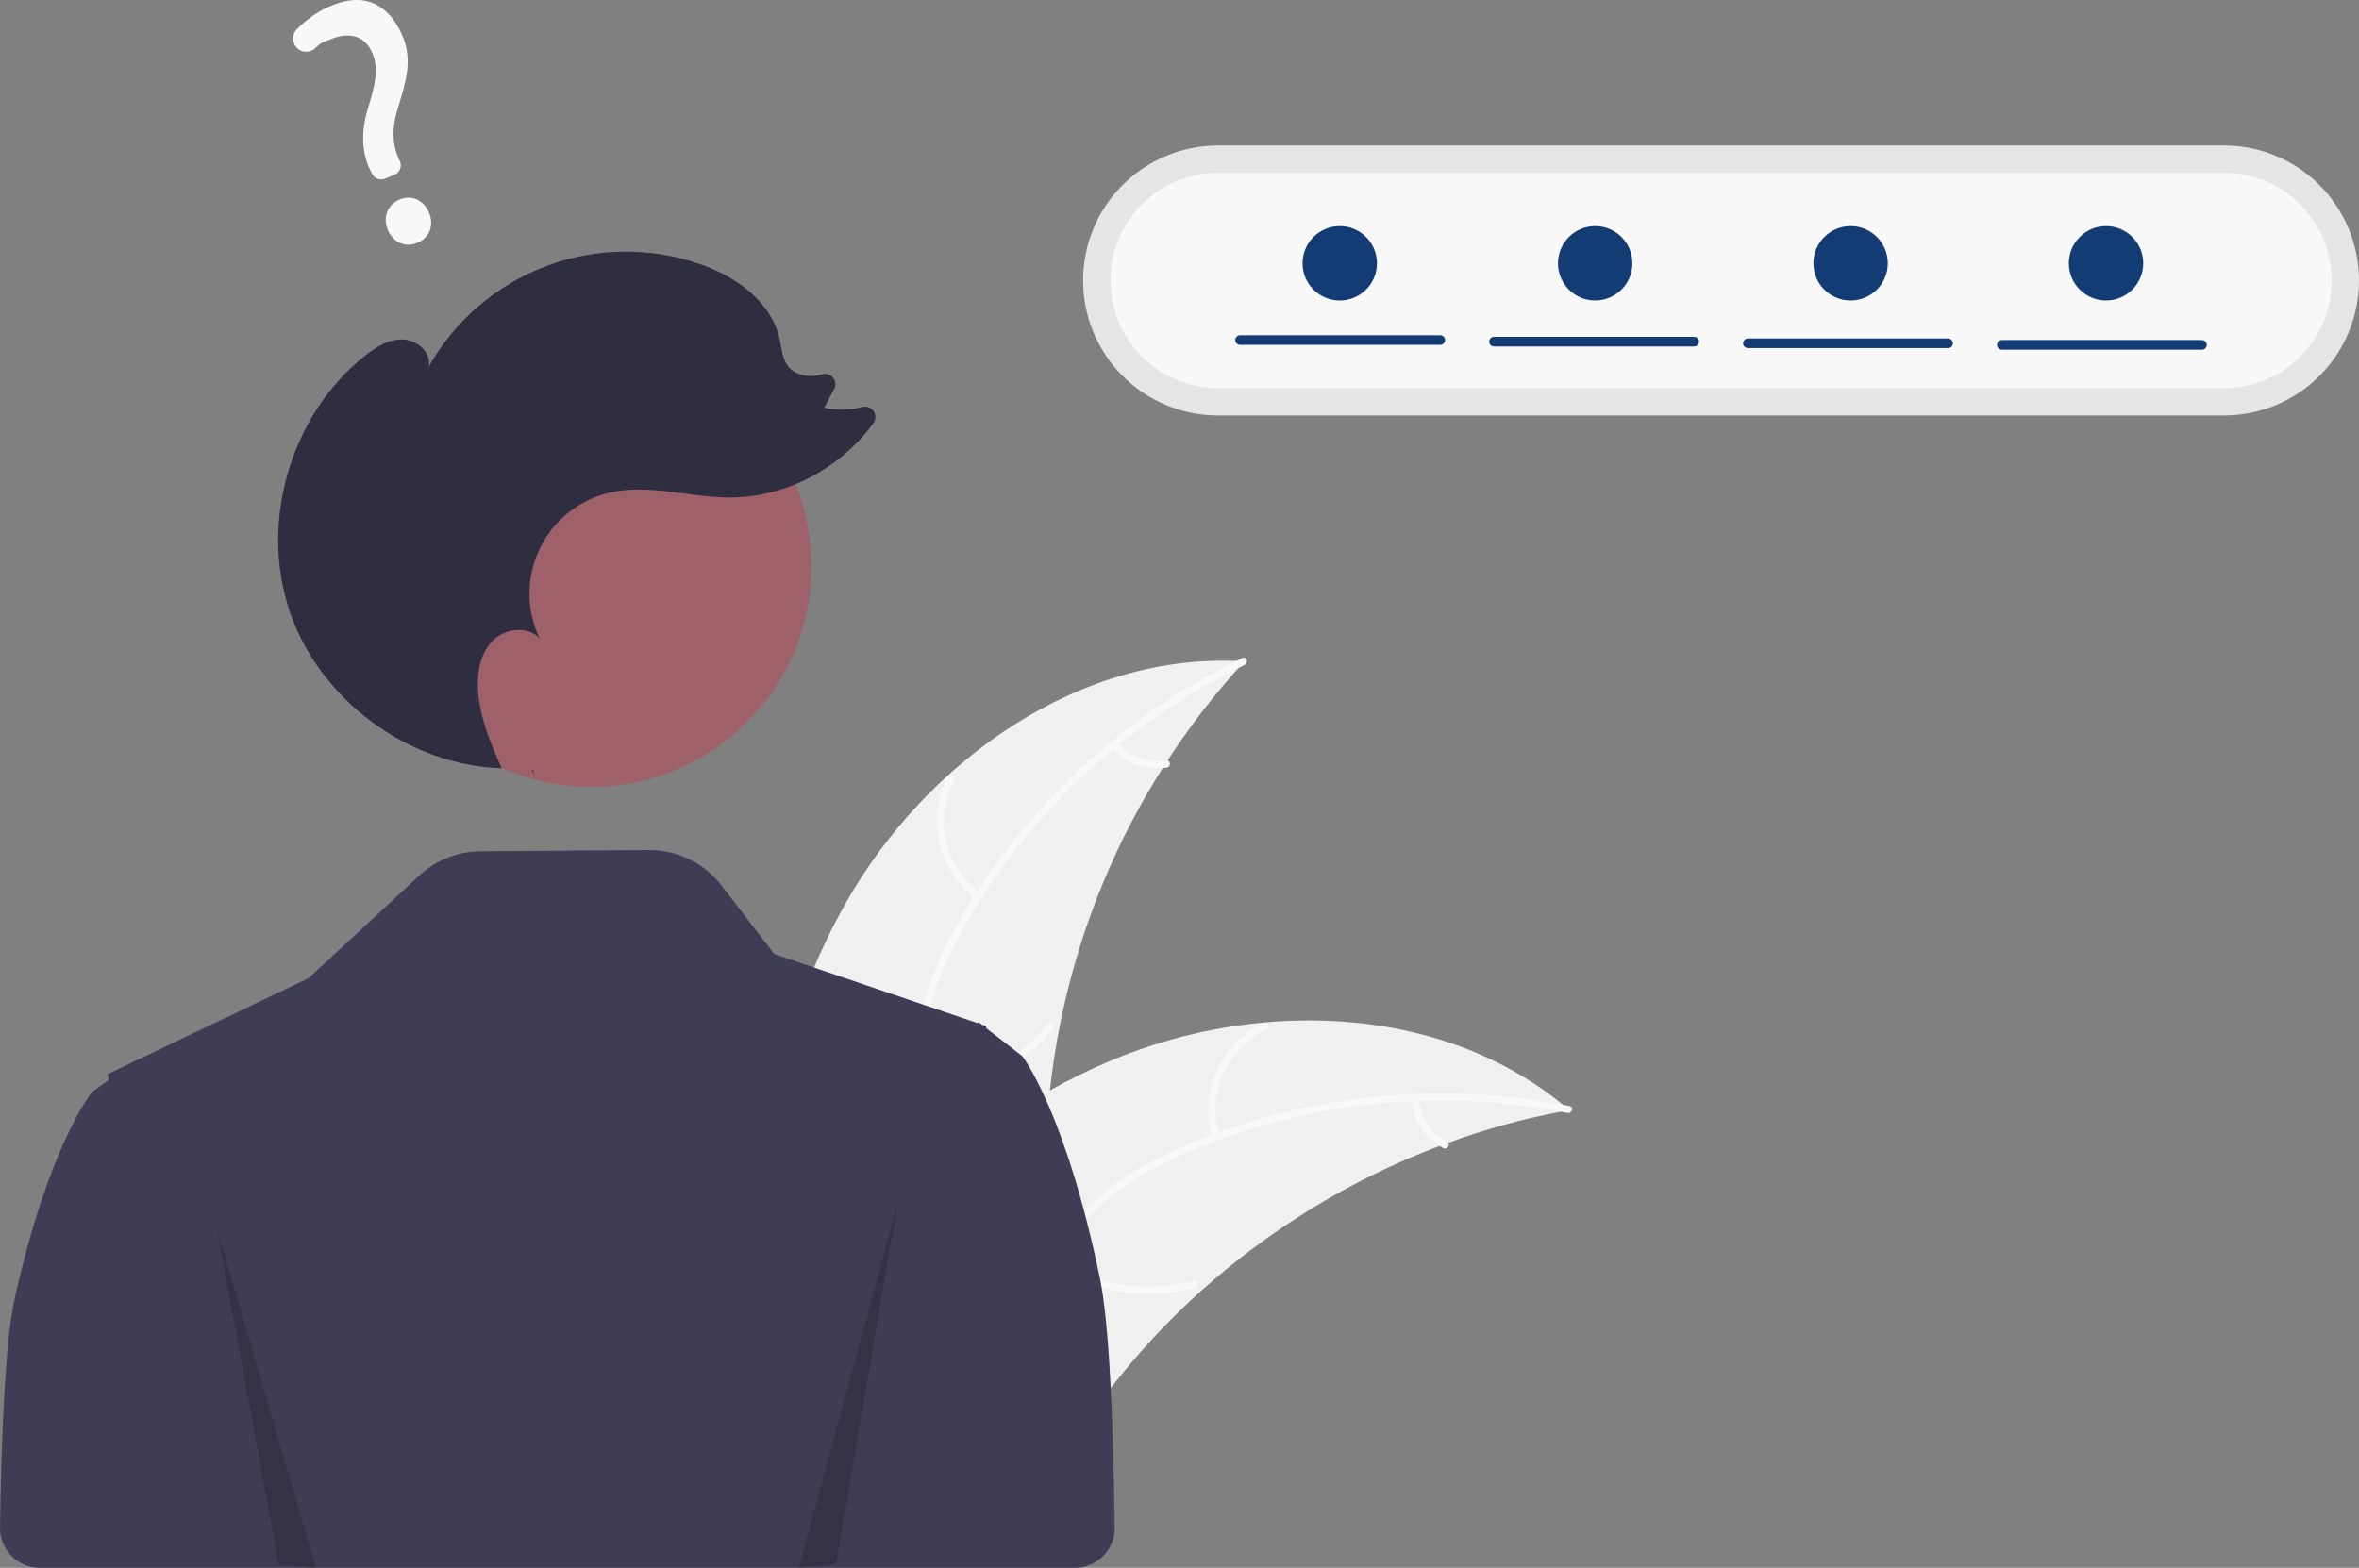 <svg width="343" height="228" viewBox="0 0 343 228" fill="none" xmlns="http://www.w3.org/2000/svg">
<rect x="0" y="0" width="343" height="228" fill="#808080" stroke="none"/>
<g clip-path="url(#clip0_226_1259)">
<path d="M123.034 131.216C134.789 110.534 157.211 94.653 180.947 96.183C163.439 115.226 153.229 139.851 152.125 165.699C151.735 175.669 152.339 186.799 145.721 194.264C141.603 198.91 135.309 201.159 129.12 201.631C122.931 202.103 116.743 200.985 110.637 199.871L109.155 200.326C108.591 176.542 111.279 151.899 123.034 131.216Z" fill="#F0F0F0"/>
<path d="M180.982 96.681C163.43 105.132 148.464 119.247 139.276 136.462C137.29 140.184 135.599 144.132 134.861 148.307C134.123 152.483 134.638 156.459 136.064 160.426C137.368 164.052 139.122 167.611 139.522 171.491C139.943 175.581 138.438 179.405 135.73 182.44C132.417 186.154 127.966 188.455 123.536 190.554C118.618 192.885 113.472 195.228 109.988 199.578C109.566 200.105 108.773 199.419 109.195 198.893C115.256 191.325 125.631 189.902 132.826 183.806C136.183 180.961 138.703 177.087 138.544 172.548C138.405 168.579 136.6 164.908 135.248 161.247C133.829 157.404 133.121 153.539 133.63 149.441C134.151 145.249 135.691 141.227 137.574 137.47C141.819 128.999 147.629 121.222 154.285 114.499C161.934 106.771 170.849 100.409 180.643 95.688C181.249 95.396 181.585 96.391 180.982 96.681Z" fill="#F9F8F8"/>
<path d="M141.967 130.709C139.276 128.741 137.372 125.88 136.595 122.638C135.819 119.395 136.219 115.982 137.726 113.008C138.033 112.408 138.981 112.856 138.673 113.458C137.265 116.225 136.892 119.404 137.622 122.422C138.351 125.44 140.135 128.097 142.652 129.915C143.198 130.311 142.51 131.102 141.967 130.709Z" fill="#F9F8F8"/>
<path d="M135.161 158.674C141.903 157.689 148.027 154.197 152.31 148.897C152.734 148.371 153.527 149.057 153.104 149.582C148.636 155.09 142.256 158.71 135.238 159.72C134.569 159.816 134.495 158.769 135.161 158.674Z" fill="#F9F8F8"/>
<path d="M162.452 108.062C163.335 109.04 164.446 109.784 165.687 110.226C166.928 110.669 168.26 110.796 169.562 110.597C170.229 110.493 170.302 111.539 169.639 111.643C168.199 111.856 166.729 111.714 165.356 111.228C163.984 110.742 162.752 109.927 161.767 108.855C161.666 108.762 161.604 108.634 161.594 108.496C161.584 108.359 161.626 108.223 161.713 108.116C161.804 108.011 161.933 107.947 162.071 107.937C162.21 107.926 162.347 107.971 162.452 108.062Z" fill="#F9F8F8"/>
<path d="M228.174 161.428C227.759 161.505 227.344 161.582 226.925 161.667C221.352 162.731 215.874 164.245 210.546 166.196C210.132 166.34 209.714 166.493 209.305 166.649C196.518 171.485 184.74 178.654 174.57 187.792C170.526 191.431 166.765 195.373 163.32 199.584C158.561 205.398 153.865 212.082 147.647 215.873C147.003 216.276 146.334 216.639 145.645 216.959L109.825 202.098C109.761 202.023 109.693 201.957 109.628 201.882L108.17 201.354C108.333 201.124 108.506 200.89 108.669 200.66C108.763 200.527 108.864 200.397 108.958 200.263C109.023 200.175 109.089 200.087 109.142 200.004C109.164 199.975 109.186 199.945 109.204 199.924C109.258 199.841 109.316 199.77 109.366 199.695C110.333 198.381 111.31 197.071 112.298 195.766C112.302 195.758 112.302 195.758 112.313 195.753C119.867 185.829 128.317 176.448 137.92 168.649C138.21 168.414 138.502 168.171 138.807 167.943C143.155 164.452 147.782 161.321 152.64 158.584C155.306 157.093 158.044 155.738 160.847 154.525C168.093 151.403 175.785 149.441 183.641 148.71C199.301 147.256 215.253 150.827 227.264 160.668C227.571 160.919 227.87 161.168 228.174 161.428Z" fill="#F0F0F0"/>
<path d="M227.905 161.85C208.803 158.028 188.357 160.285 170.659 168.497C166.833 170.272 163.106 172.407 160.004 175.295C156.901 178.186 154.919 181.671 153.67 185.697C152.529 189.377 151.787 193.275 149.77 196.614C147.645 200.133 144.142 202.28 140.152 203.073C135.271 204.042 130.333 203.2 125.532 202.208C120.202 201.107 114.683 199.879 109.283 201.254C108.629 201.421 108.409 200.395 109.062 200.229C118.457 197.837 127.597 202.949 137.011 202.414C141.404 202.164 145.749 200.589 148.354 196.869C150.632 193.616 151.4 189.598 152.524 185.861C153.704 181.937 155.465 178.425 158.338 175.46C161.277 172.427 164.929 170.142 168.693 168.277C177.182 164.07 186.502 161.359 195.863 159.999C206.622 158.436 217.569 158.724 228.231 160.853C228.891 160.985 228.561 161.981 227.905 161.85Z" fill="#F9F8F8"/>
<path d="M176.271 165.524C175.307 162.332 175.509 158.902 176.84 155.845C178.172 152.788 180.546 150.305 183.539 148.837C184.146 148.543 184.632 149.472 184.025 149.767C181.235 151.128 179.024 153.442 177.79 156.291C176.555 159.14 176.38 162.336 177.295 165.303C177.494 165.948 176.468 166.165 176.271 165.524Z" fill="#F9F8F8"/>
<path d="M154.004 183.754C159.981 187.028 166.971 187.928 173.582 186.275C174.237 186.111 174.457 187.136 173.803 187.3C166.921 189.007 159.648 188.056 153.436 184.635C152.844 184.309 153.415 183.43 154.004 183.754Z" fill="#F9F8F8"/>
<path d="M206.259 159.778C206.375 161.09 206.815 162.354 207.539 163.454C208.264 164.555 209.25 165.458 210.41 166.084C211.006 166.402 210.433 167.281 209.842 166.965C208.563 166.268 207.475 165.269 206.672 164.055C205.869 162.84 205.375 161.448 205.234 159.999C205.21 159.863 205.237 159.724 205.312 159.608C205.387 159.492 205.503 159.409 205.636 159.376C205.772 159.347 205.914 159.373 206.03 159.449C206.147 159.524 206.229 159.642 206.259 159.778Z" fill="#F9F8F8"/>
<path d="M159.94 185.946C154.924 161.685 148.653 153.596 148.653 153.596L146.258 151.738L143.377 149.5L143.391 149.212L142.708 148.98L142.547 148.855L142.284 148.653L142.242 148.699L142.152 148.791L129.116 144.359L112.578 138.74L104.92 128.784C103.673 127.162 102.067 125.851 100.228 124.955C98.39 124.058 96.369 123.599 94.323 123.614L69.865 123.795C66.558 123.819 63.38 125.08 60.956 127.33L44.88 142.245L19.83 154.211L19.788 154.169L19.525 154.357L15.655 156.208L15.814 157.039L13.419 158.768C13.419 158.768 7.148 166.295 2.132 188.869C0.856 194.613 0.227 206.935 0.001 222.118C-0.011 222.887 0.131 223.649 0.417 224.362C0.703 225.075 1.127 225.724 1.666 226.271C2.205 226.819 2.847 227.253 3.556 227.55C4.264 227.847 5.024 228 5.792 228H139.586L156.285 228C157.053 228 157.813 227.847 158.52 227.55C159.228 227.254 159.87 226.82 160.409 226.273C160.948 225.727 161.373 225.078 161.659 224.366C161.946 223.654 162.088 222.892 162.077 222.124C161.856 205.602 161.228 192.175 159.94 185.946Z" fill="#3F3D56"/>
<path d="M177.106 21.157C171.901 21.157 166.909 23.226 163.228 26.907C159.547 30.589 157.479 35.582 157.479 40.789C157.479 45.995 159.547 50.989 163.228 54.67C166.909 58.352 171.901 60.42 177.106 60.42H323.373C328.578 60.42 333.57 58.352 337.251 54.67C340.932 50.989 343 45.995 343 40.789C343 35.582 340.932 30.589 337.251 26.907C333.57 23.226 328.578 21.157 323.373 21.157H177.106Z" fill="#E5E5E5"/>
<path d="M177.106 25.131C172.954 25.131 168.973 26.78 166.037 29.717C163.101 32.653 161.452 36.636 161.452 40.789C161.452 44.942 163.101 48.925 166.037 51.861C168.973 54.797 172.954 56.447 177.106 56.447H323.373C327.525 56.447 331.507 54.797 334.443 51.861C337.378 48.925 339.028 44.942 339.028 40.789C339.028 36.636 337.378 32.653 334.443 29.717C331.507 26.78 327.525 25.131 323.373 25.131H177.106Z" fill="#F9F8F8"/>
<path d="M85.936 114.423C103.632 114.423 117.978 100.074 117.978 82.374C117.978 64.673 103.632 50.324 85.936 50.324C68.239 50.324 53.893 64.673 53.893 82.374C53.893 100.074 68.239 114.423 85.936 114.423Z" fill="#9E616A"/>
<path d="M77.738 112.854C77.601 112.553 77.465 112.25 77.329 111.947C77.381 111.948 77.433 111.956 77.486 111.957L77.738 112.854Z" fill="#2F2E41"/>
<path d="M53.002 51.781C54.622 50.488 56.517 49.298 58.589 49.365C60.66 49.432 62.762 51.304 62.332 53.332C66.138 46.592 72.196 41.408 79.442 38.69C86.689 35.972 94.661 35.895 101.959 38.47C107.109 40.287 112.159 43.923 113.342 49.255C113.645 50.624 113.711 52.125 114.565 53.237C115.643 54.638 117.704 54.955 119.401 54.462C119.418 54.457 119.435 54.452 119.452 54.447C119.739 54.349 120.048 54.34 120.341 54.42C120.633 54.499 120.894 54.665 121.091 54.896C121.288 55.126 121.412 55.41 121.446 55.711C121.48 56.012 121.422 56.317 121.281 56.585L119.824 59.303C121.661 59.713 123.57 59.672 125.387 59.185C125.689 59.105 126.008 59.122 126.301 59.231C126.593 59.34 126.845 59.538 127.021 59.795C127.197 60.053 127.288 60.359 127.284 60.672C127.279 60.984 127.177 61.287 126.994 61.539C122.189 68.137 114.162 72.398 105.97 72.348C100.148 72.312 94.266 70.305 88.6 71.645C86.409 72.163 84.36 73.165 82.606 74.578C80.852 75.991 79.436 77.779 78.463 79.811C77.49 81.843 76.984 84.067 76.982 86.319C76.98 88.572 77.482 90.797 78.452 92.83C76.712 90.926 73.347 91.377 71.566 93.244C69.786 95.111 69.325 97.898 69.504 100.472C69.778 104.409 71.321 108.119 72.946 111.729C59.316 111.3 46.424 101.736 42.084 88.801C37.726 75.811 42.294 60.325 53.002 51.781Z" fill="#2F2E41"/>
<path opacity="0.2" d="M31.538 178.621L40.525 227.53L45.918 228L31.538 178.621Z" fill="#0A0909"/>
<path opacity="0.2" d="M130.534 174.933L121.547 227.495L116.154 228L130.534 174.933Z" fill="#0A0909"/>
<path d="M60.667 35.321C58.944 36.041 57.146 35.252 56.392 33.446C55.626 31.612 56.341 29.75 58.092 29.019C59.843 28.287 61.609 29.078 62.387 30.942C63.153 32.777 62.446 34.578 60.667 35.321ZM57.366 25.409L55.996 25.981C55.654 26.122 55.271 26.13 54.923 26.003C54.576 25.875 54.289 25.622 54.119 25.293L54.051 25.16C52.577 22.501 52.408 19.269 53.552 15.559C54.612 12.231 55.052 9.89 54.167 7.77C53.143 5.318 50.958 4.55 48.171 5.663C47.09 6.114 46.746 6.107 45.895 6.951C45.71 7.137 45.49 7.283 45.247 7.382C45.004 7.481 44.744 7.53 44.481 7.526C44.228 7.523 43.978 7.469 43.745 7.367C43.513 7.265 43.304 7.117 43.13 6.933C42.795 6.578 42.608 6.108 42.605 5.62C42.602 5.131 42.785 4.66 43.117 4.301C44.547 2.804 46.271 1.62 48.182 0.823C54.17 -1.678 57.184 2.014 58.563 5.318C59.913 8.55 59.154 11.549 57.934 15.433C56.912 18.66 56.972 21.051 58.133 23.429C58.217 23.608 58.263 23.803 58.27 24.002C58.276 24.2 58.243 24.397 58.171 24.582C58.1 24.767 57.992 24.936 57.853 25.078C57.715 25.22 57.549 25.333 57.366 25.409Z" fill="#F9F8F8"/>
<path d="M209.415 50.152H180.313C180.221 50.152 180.129 50.135 180.043 50.1C179.958 50.065 179.88 50.013 179.814 49.948C179.749 49.883 179.697 49.805 179.661 49.72C179.626 49.635 179.607 49.543 179.607 49.451C179.607 49.358 179.626 49.267 179.661 49.181C179.697 49.096 179.749 49.018 179.814 48.953C179.88 48.888 179.958 48.836 180.043 48.801C180.129 48.767 180.221 48.749 180.313 48.749H209.415C209.6 48.751 209.777 48.825 209.907 48.956C210.038 49.088 210.111 49.266 210.111 49.451C210.111 49.636 210.038 49.813 209.907 49.945C209.777 50.076 209.6 50.151 209.415 50.152Z" fill="#133C74"/>
<path d="M246.332 50.385H217.231C217.138 50.386 217.047 50.368 216.961 50.333C216.875 50.298 216.798 50.247 216.732 50.182C216.666 50.117 216.614 50.039 216.579 49.954C216.543 49.868 216.525 49.777 216.525 49.684C216.525 49.592 216.543 49.5 216.579 49.415C216.614 49.33 216.666 49.252 216.732 49.187C216.798 49.122 216.875 49.07 216.961 49.035C217.047 49 217.138 48.983 217.231 48.983H246.332C246.425 48.983 246.516 49 246.602 49.035C246.688 49.07 246.765 49.122 246.831 49.187C246.897 49.252 246.949 49.33 246.984 49.415C247.02 49.5 247.038 49.592 247.038 49.684C247.038 49.777 247.02 49.868 246.984 49.954C246.949 50.039 246.897 50.117 246.831 50.182C246.765 50.247 246.688 50.298 246.602 50.333C246.516 50.368 246.425 50.386 246.332 50.385Z" fill="#133C74"/>
<path d="M283.249 50.619H254.147C253.962 50.618 253.785 50.543 253.655 50.412C253.524 50.281 253.451 50.103 253.451 49.918C253.451 49.733 253.524 49.555 253.655 49.424C253.785 49.292 253.962 49.218 254.147 49.217H283.249C283.341 49.216 283.433 49.234 283.519 49.269C283.604 49.304 283.682 49.355 283.748 49.42C283.813 49.486 283.865 49.563 283.901 49.649C283.936 49.734 283.955 49.825 283.955 49.918C283.955 50.011 283.936 50.102 283.901 50.187C283.865 50.273 283.813 50.35 283.748 50.416C283.682 50.481 283.604 50.532 283.519 50.567C283.433 50.602 283.341 50.62 283.249 50.619Z" fill="#133C74"/>
<path d="M320.166 50.853H291.065C290.88 50.852 290.703 50.777 290.572 50.646C290.442 50.514 290.369 50.337 290.369 50.152C290.369 49.967 290.442 49.789 290.572 49.658C290.703 49.526 290.88 49.452 291.065 49.451H320.166C320.352 49.452 320.529 49.526 320.659 49.658C320.789 49.789 320.863 49.967 320.863 50.152C320.863 50.337 320.789 50.514 320.659 50.646C320.529 50.777 320.352 50.852 320.166 50.853Z" fill="#133C74"/>
<path d="M194.8 43.699C197.787 43.699 200.209 41.277 200.209 38.289C200.209 35.301 197.787 32.879 194.8 32.879C191.813 32.879 189.391 35.301 189.391 38.289C189.391 41.277 191.813 43.699 194.8 43.699Z" fill="#133C74"/>
<path d="M231.94 43.699C234.927 43.699 237.349 41.277 237.349 38.289C237.349 35.301 234.927 32.879 231.94 32.879C228.953 32.879 226.531 35.301 226.531 38.289C226.531 41.277 228.953 43.699 231.94 43.699Z" fill="#133C74"/>
<path d="M269.08 43.699C272.067 43.699 274.489 41.277 274.489 38.289C274.489 35.301 272.067 32.879 269.08 32.879C266.093 32.879 263.671 35.301 263.671 38.289C263.671 41.277 266.093 43.699 269.08 43.699Z" fill="#133C74"/>
<path d="M306.22 43.699C309.207 43.699 311.629 41.277 311.629 38.289C311.629 35.301 309.207 32.879 306.22 32.879C303.233 32.879 300.812 35.301 300.812 38.289C300.812 41.277 303.233 43.699 306.22 43.699Z" fill="#133C74"/>
</g>
<defs>
<clipPath id="clip0_226_1259">
<rect width="343" height="228" fill="white"/>
</clipPath>
</defs>
</svg>
